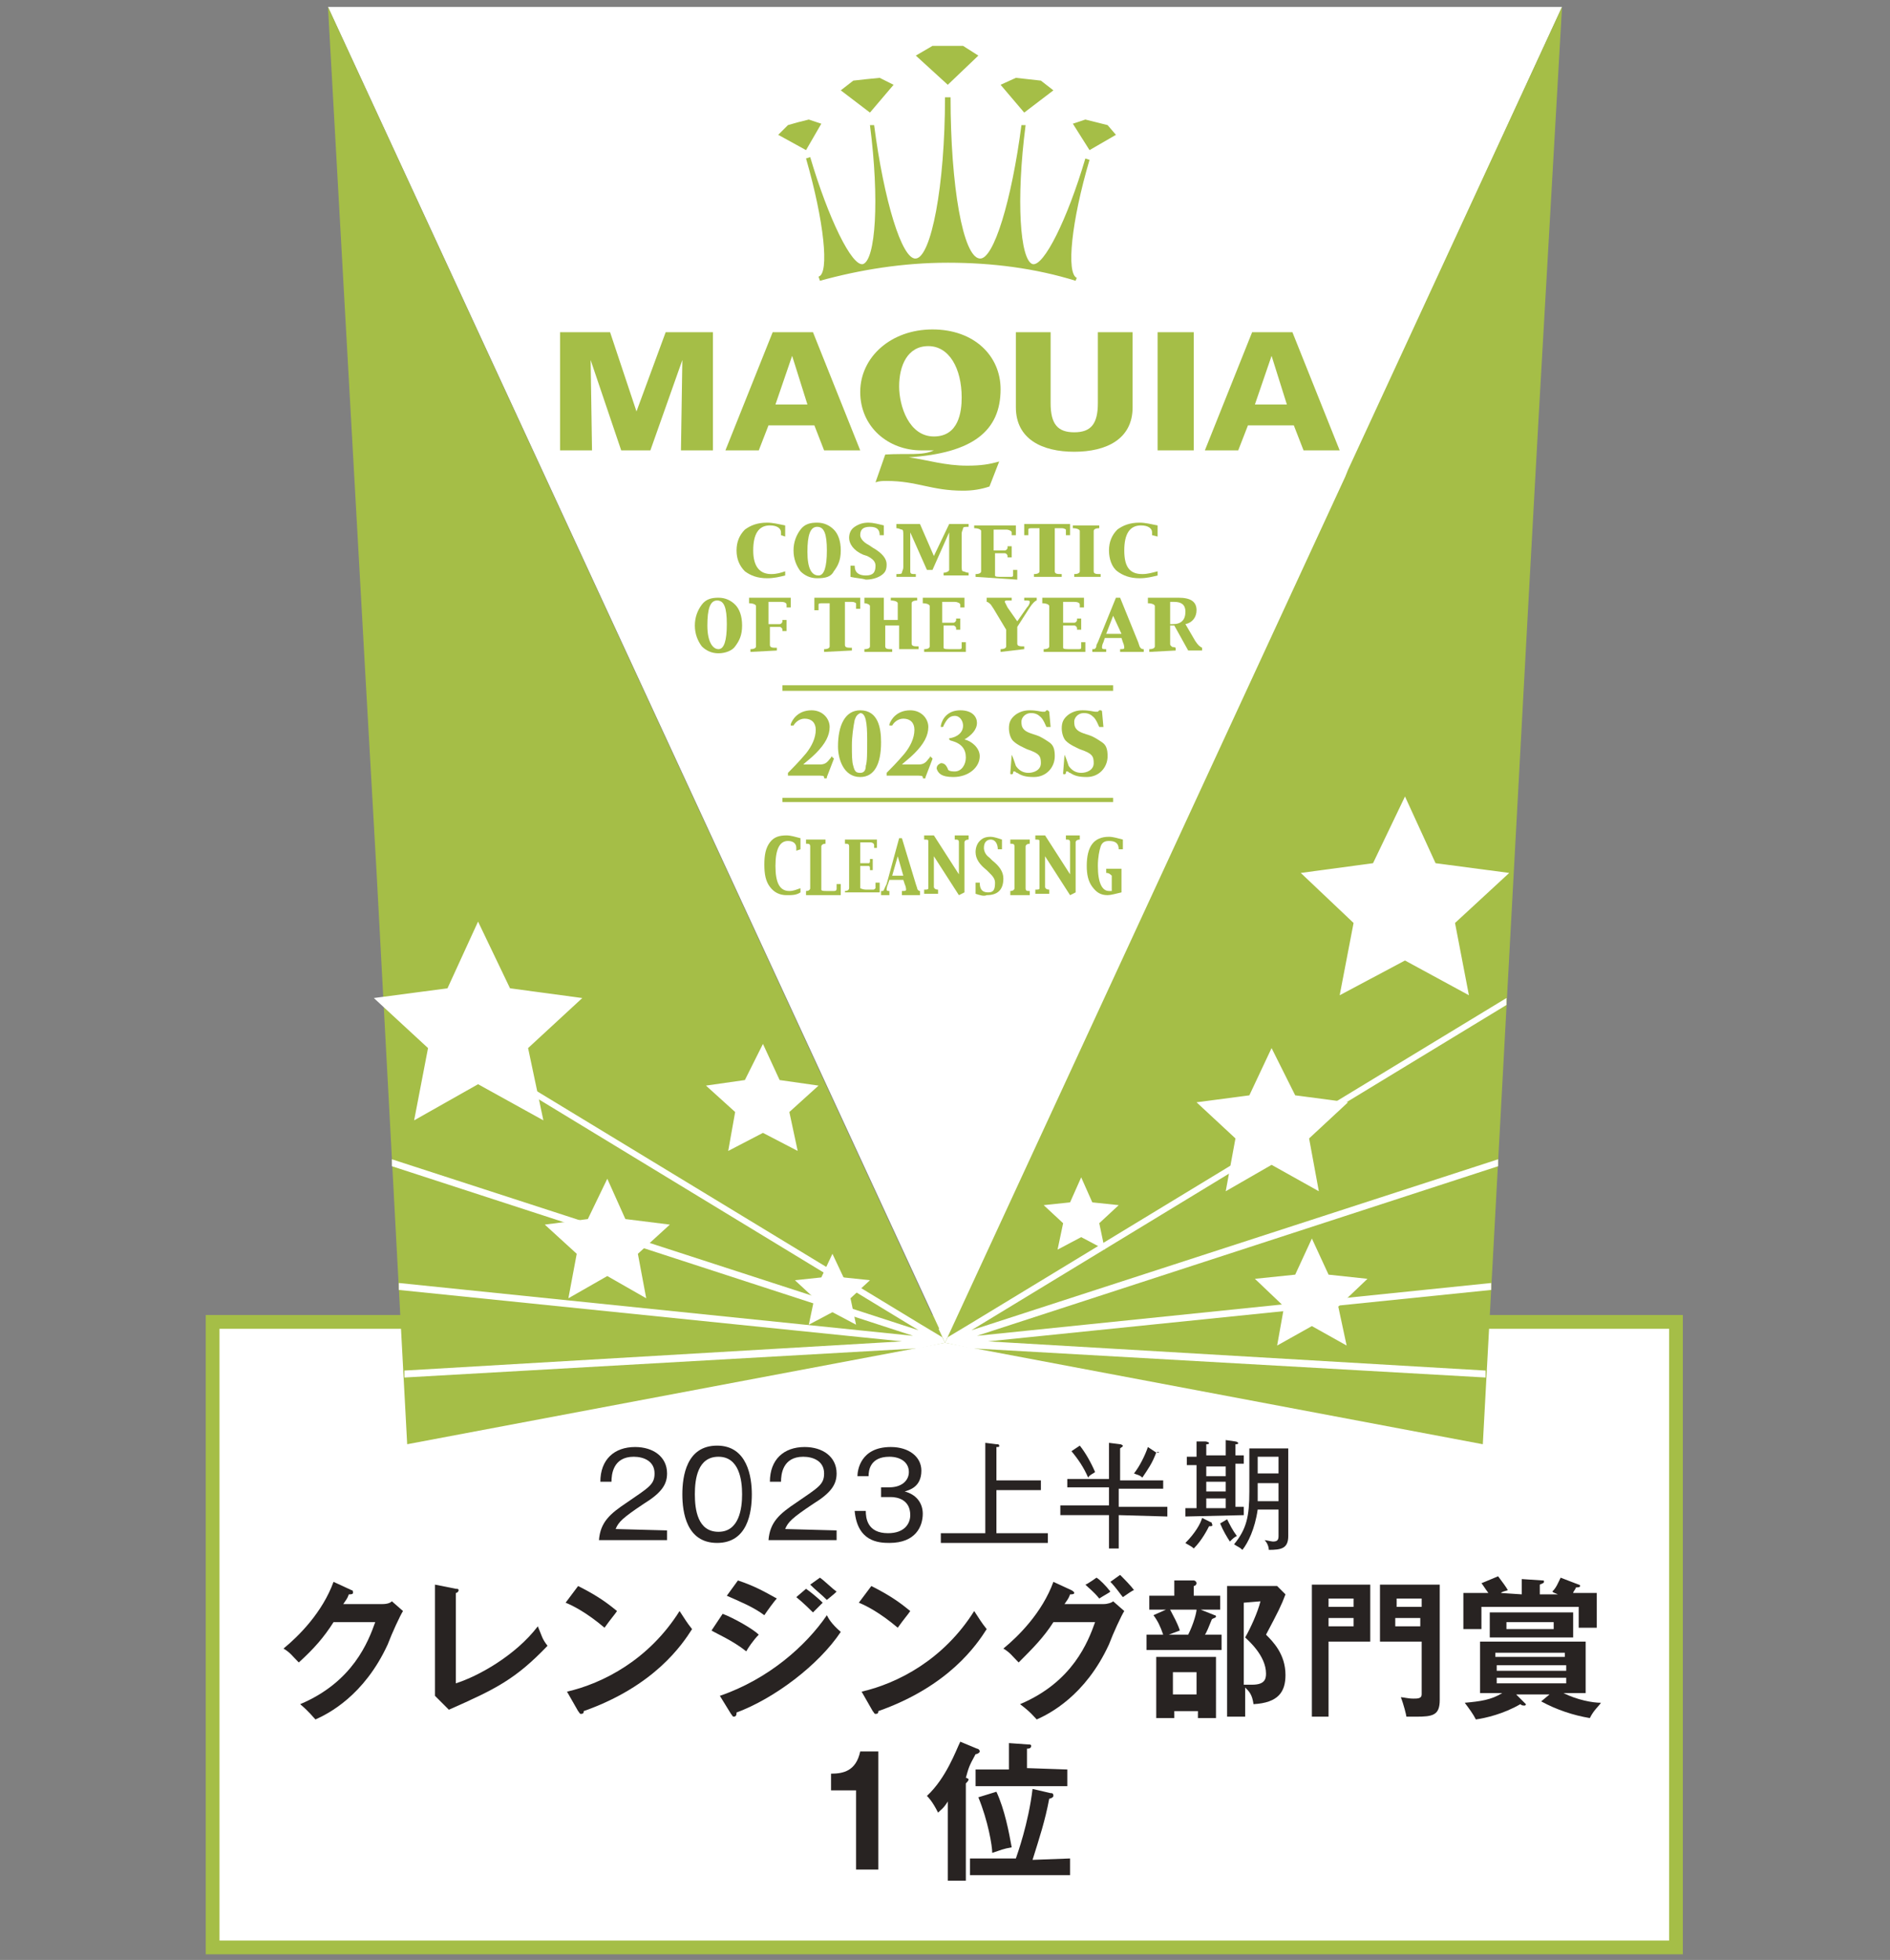 <?xml version="1.0" encoding="utf-8"?>
<!-- Generator: Adobe Illustrator 27.5.0, SVG Export Plug-In . SVG Version: 6.00 Build 0)  -->
<svg version="1.1" id="_レイヤー_2" xmlns="http://www.w3.org/2000/svg" xmlns:xlink="http://www.w3.org/1999/xlink" x="0px"
	 y="0px" viewBox="0 0 136 141" style="enable-background:new 0 0 136 141;" xml:space="preserve">
<rect x="0" y="0" width="136" height="141" fill="#808080" stroke="none"/>
<style type="text/css">
	.st0{fill:#FFFFFF;stroke:#A5BE47;stroke-width:0.99;}
	.st1{fill:#282322;}
	.st2{fill:#FFFFFF;}
	.st3{fill:#A5BE47;}
</style>
<g id="PC">
	<g id="PRODUCTS">
		<rect x="15.3" y="95.1" class="st0" width="105.3" height="45"/>
		<path class="st1" d="M48,110.1v0.7h-4.9c0.1-1.3,0.8-1.9,2-2.7c1.6-1.1,2-1.3,2-2.1c0-0.9-0.8-1.2-1.5-1.2c-1.5,0-1.6,1.3-1.6,1.8
			h-0.8c0-1.6,1-2.5,2.5-2.5c1.3,0,2.3,0.7,2.3,1.9c0,0.8-0.4,1.4-1.7,2.2c-1.5,1-1.8,1.3-2,1.8L48,110.1L48,110.1z"/>
		<path class="st1" d="M54.1,107.5c0,1.3-0.3,3.5-2.5,3.5s-2.5-2.2-2.5-3.5s0.3-3.5,2.5-3.5S54.1,106.3,54.1,107.5z M50,107.5
			c0,1.1,0.2,2.7,1.7,2.7s1.7-1.7,1.7-2.7s-0.2-2.7-1.7-2.7S50,106.4,50,107.5z"/>
		<path class="st1" d="M60.2,110.1v0.7h-4.9c0.1-1.3,0.8-1.9,2-2.7c1.6-1.1,2-1.3,2-2.1c0-0.9-0.8-1.2-1.5-1.2
			c-1.5,0-1.6,1.3-1.6,1.8h-0.8c0-1.6,1-2.5,2.5-2.5c1.3,0,2.3,0.7,2.3,1.9c0,0.8-0.4,1.4-1.7,2.2c-1.5,1-1.8,1.3-2,1.8L60.2,110.1
			L60.2,110.1z"/>
		<path class="st1" d="M62.3,108.7c0,0.5,0.1,1.6,1.6,1.6c1.2,0,1.6-0.7,1.6-1.3c0-1.1-0.9-1.3-1.4-1.3h-0.7V107H64
			c0.9,0,1.4-0.5,1.4-1.1c0-0.7-0.6-1.1-1.4-1.1c-1.4,0-1.5,1-1.5,1.4h-0.8c0-0.4,0.2-2.1,2.4-2.1c1.3,0,2.2,0.7,2.2,1.7
			c0,1.2-0.9,1.4-1.2,1.5c0.8,0.2,1.3,0.8,1.3,1.6c0,0.9-0.5,2.1-2.4,2.1c-0.8,0-2.3-0.1-2.5-2.3H62.3L62.3,108.7z"/>
		<path class="st1" d="M67.7,111v-0.7h3.2v-6.5l0.8,0.1c0.1,0,0.2,0,0.2,0.1s0,0.1-0.2,0.1v2.4h3.2v0.7h-3.2v3.1h3.7v0.7L67.7,111
			L67.7,111z"/>
		<path class="st1" d="M80.5,109v2.4h-0.7V109h-3.5v-0.7h3.5V107h-3v-0.6h3v-2.6l0.8,0.1c0.1,0,0.2,0.1,0.2,0.1
			c0,0.1-0.1,0.1-0.2,0.2v2.3h3.1v0.6h-3.2v1.3H84v0.7L80.5,109L80.5,109z M78.3,106.3c-0.3-0.7-0.7-1.3-1.2-1.9l0.6-0.4
			c0.4,0.5,0.8,1.2,1.1,1.9C78.7,106,78.4,106.1,78.3,106.3L78.3,106.3z M83.2,104.5c-0.3,0.8-0.6,1.2-1,1.8
			c-0.2-0.2-0.4-0.2-0.6-0.3c0.4-0.5,0.8-1.3,1-1.9L83.2,104.5c0.2-0.1,0.2,0,0.2,0C83.4,104.5,83.3,104.5,83.2,104.5L83.2,104.5z"
			/>
		<path class="st1" d="M85.3,109.1v-0.6h0.8v-3.1h-0.7v-0.6h0.7v-1.1h0.6c0.2,0,0.3,0.1,0.3,0.1c0,0.1-0.1,0.1-0.2,0.1v0.8h1.4v-1.1
			l0.7,0.1c0.1,0,0.2,0.1,0.2,0.1c0,0.1-0.1,0.1-0.2,0.1v0.8h0.6v0.6h-0.6v3.1h0.6v0.6L85.3,109.1L85.3,109.1z M87,109.8
			c-0.1,0.2-0.5,1-1.1,1.6c-0.2-0.2-0.5-0.3-0.6-0.4c0.7-0.7,1.1-1.4,1.2-1.8l0.6,0.3c0.1,0,0.1,0.1,0.1,0.1
			C87.3,109.8,87.2,109.8,87,109.8z M88.2,105.5h-1.4v0.7h1.4V105.5z M88.2,106.6h-1.4v0.7h1.4V106.6z M88.2,107.8h-1.4v0.7h1.4
			V107.8z M88.5,110.9c-0.2-0.3-0.5-0.8-0.7-1.3l0.5-0.3c0.2,0.4,0.4,0.8,0.7,1.2C88.8,110.6,88.7,110.7,88.5,110.9L88.5,110.9z
			 M91.3,111.5c0-0.2-0.1-0.5-0.3-0.7c0.1,0,0.5,0.1,0.6,0.1c0.3,0,0.4-0.1,0.4-0.4v-1.9h-1.5c-0.2,1.4-0.7,2.4-1.1,2.9
			c-0.2-0.2-0.3-0.2-0.6-0.4c0.9-1.1,1.1-2,1.1-3.8v-3.1h2.8v6.3C92.7,111.4,92.2,111.5,91.3,111.5L91.3,111.5z M92,106.7h-1.5v0.6
			c0,0.2,0,0.5,0,0.7H92V106.7L92,106.7z M92,104.8h-1.5v1.2H92V104.8z"/>
		<path class="st1" d="M27.5,115.4c0.4,0,0.6-0.1,0.7-0.2l0.8,0.7c-0.2,0.3-0.8,1.6-1.1,2.4c-1.7,3.7-4.3,5-5.2,5.4
			c-0.2-0.2-0.4-0.5-1.1-1.1c3.8-1.6,4.9-4.5,5.4-5.9h-3c-0.7,1.1-1.4,1.9-2.5,2.9c-0.5-0.5-0.6-0.7-1.1-1c1.1-0.9,2.8-2.6,3.6-4.8
			l1.3,0.6c0.1,0,0.1,0.1,0.1,0.2s-0.2,0.1-0.3,0.1c-0.1,0.3-0.2,0.4-0.4,0.7L27.5,115.4L27.5,115.4z"/>
		<path class="st1" d="M32.8,114.3c0.1,0,0.2,0,0.2,0.1s-0.1,0.2-0.2,0.2v6.5c1.6-0.5,4.3-2,5.9-4.1c0.3,0.7,0.3,0.9,0.7,1.4
			c-2.3,2.4-3.7,3.1-7.1,4.6l-1-1c0-0.2,0-0.5,0-0.7V114L32.8,114.3L32.8,114.3z"/>
		<path class="st1" d="M41.6,114.1c1.6,0.8,2.3,1.4,2.8,1.8c-0.2,0.3-0.4,0.5-0.9,1.2c-1.3-1.1-2.3-1.6-2.8-1.8L41.6,114.1z
			 M40.8,121.7c2.6-0.6,5.9-2.3,8.1-5.8c0.4,0.6,0.5,0.8,0.9,1.3c-0.7,1.1-2.7,4.1-7.8,5.9c0,0.1,0,0.2-0.2,0.2
			c-0.1,0-0.1-0.1-0.2-0.2L40.8,121.7L40.8,121.7z"/>
		<path class="st1" d="M52,116.1c0.8,0.3,2.2,1.1,2.6,1.5c-0.4,0.4-0.8,1-0.9,1.2c-1-0.8-2.2-1.3-2.5-1.5L52,116.1z M51.8,122
			c3.5-1.2,6.2-3.6,7.7-5.8c0.1,0.2,0.3,0.6,1,1.2c-1.6,2.4-4.8,4.8-7.5,5.8c0,0.1,0,0.3-0.2,0.3c-0.1,0-0.1-0.1-0.2-0.2L51.8,122
			L51.8,122z M53.1,113.7c1.2,0.4,1.9,0.8,2.8,1.3c-0.2,0.2-0.7,0.9-0.9,1.2c-0.8-0.6-1.8-1-2.7-1.4L53.1,113.7L53.1,113.7z
			 M58,114.3c0.3,0.2,0.9,0.7,1.2,1c-0.2,0.2-0.5,0.5-0.7,0.7c-0.1-0.1-0.7-0.7-1.2-1.1L58,114.3L58,114.3z M59,113.5
			c0.3,0.2,0.9,0.8,1.2,1c-0.1,0.1-0.2,0.2-0.7,0.6c-0.4-0.4-0.8-0.7-1.2-1.1L59,113.5z"/>
		<path class="st1" d="M62.7,114.1c1.6,0.8,2.3,1.4,2.8,1.8c-0.2,0.3-0.4,0.5-0.9,1.2c-1.3-1.1-2.3-1.6-2.8-1.8L62.7,114.1z
			 M62,121.7c2.6-0.6,5.9-2.3,8.1-5.8c0.4,0.6,0.5,0.8,0.9,1.3c-0.7,1.1-2.7,4.1-7.8,5.9c0,0.1,0,0.2-0.2,0.2
			c-0.1,0-0.1-0.1-0.2-0.2L62,121.7L62,121.7z"/>
		<path class="st1" d="M79.4,115.4c0.3,0,0.6-0.1,0.7-0.2l0.8,0.7c-0.2,0.3-0.8,1.6-1.1,2.4c-1.7,3.7-4.3,5-5.2,5.4
			c-0.2-0.2-0.4-0.5-1.2-1.1c3.8-1.6,4.9-4.5,5.4-5.9h-3c-0.7,1.1-1.5,1.9-2.5,2.9c-0.5-0.5-0.6-0.7-1.1-1c1.1-0.9,2.8-2.6,3.6-4.8
			l1.3,0.6c0,0,0.2,0.1,0.2,0.2s-0.2,0.1-0.3,0.1c-0.1,0.3-0.2,0.4-0.4,0.7L79.4,115.4L79.4,115.4z M78.9,113.5c0.2,0.1,0.7,0.6,1,1
			c-0.1,0.1-0.5,0.3-0.8,0.5c-0.4-0.5-0.7-0.7-1-1C78.2,114,78.9,113.5,78.9,113.5z M80.6,113.3c0.3,0.3,0.8,0.8,1,1.1
			c-0.1,0-0.5,0.3-0.8,0.5c-0.1-0.1-0.5-0.7-0.9-1.1L80.6,113.3L80.6,113.3z"/>
		<path class="st1" d="M87.8,114.8v1h-1.4l1,0.4c0.1,0,0.1,0.1,0.1,0.1c0,0.1-0.2,0.1-0.3,0.2c-0.2,0.5-0.4,1-0.5,1.1h1.2v1.1h-5.4
			v-1.1h1.2c-0.2-0.6-0.4-1-0.7-1.4l0.9-0.4h-1.2v-1h1.8v-1.1h1.4c0.1,0,0.2,0.1,0.2,0.2s-0.1,0.2-0.2,0.2v0.7L87.8,114.8
			L87.8,114.8z M87.5,123.6h-1.3v-0.5h-1.7v0.5h-1.3v-4.4h4.3V123.6L87.5,123.6z M84.2,115.8c0.3,0.6,0.5,0.9,0.7,1.5l-0.8,0.3h1.4
			c0.4-0.8,0.6-1.6,0.6-1.8H84.2L84.2,115.8z M84.4,120.3v1.6h1.7v-1.6H84.4z M92.5,114.7c-0.3,0.8-0.5,1.2-1.4,2.9
			c0.5,0.5,1.4,1.4,1.4,2.9c0,1.2-0.5,2-2.3,2.1c-0.1-0.7-0.3-0.9-0.6-1.2v2.1h-1.3v-9.4h3.6L92.5,114.7z M89.5,115.3v5.9
			c0.2,0,0.5,0,0.6,0c0.9,0,1-0.4,1-0.8c0-1.3-1.3-2.4-1.5-2.6c0.4-0.7,0.9-1.8,1.1-2.6L89.5,115.3L89.5,115.3z"/>
		<path class="st1" d="M98.6,114v4.1h-3v5.4h-1.2V114H98.6z M97.4,115.6V115h-1.8v0.6H97.4z M95.6,116.4v0.6h1.8v-0.6H95.6z
			 M103.6,114v8.3c0,1.1-0.5,1.2-1.7,1.2c-0.4,0-0.5,0-0.7,0c0-0.1-0.2-0.9-0.4-1.4c0.2,0,0.5,0.1,0.9,0.1c0.3,0,0.6,0,0.6-0.3v-3.8
			h-3V114H103.6L103.6,114z M102.3,115.6V115h-1.8v0.6H102.3z M100.4,116.4v0.6h1.8v-0.6H100.4z"/>
		<path class="st1" d="M111.5,121.9h-2.4l0.6,0.6l0.1,0.1c0,0.1-0.1,0.1-0.1,0.1c-0.1,0-0.2,0-0.3-0.1c-1.2,0.7-2.5,1-3.2,1.1
			c-0.2-0.4-0.5-0.8-0.8-1.2c1.1-0.1,1.9-0.2,2.7-0.7h-1.6v-3.7h7.6v3.7h-1.6c1,0.5,2.1,0.7,2.7,0.7c-0.2,0.3-0.5,0.5-0.8,1.1
			c-1.2-0.2-2.4-0.6-3.5-1.2L111.5,121.9L111.5,121.9z M109.5,114.7v-1.1l1.5,0.1c0.1,0,0.1,0,0.1,0.1s-0.1,0.1-0.3,0.2v0.7h1.3
			c-0.2-0.1-0.3-0.1-0.4-0.2c0.3-0.3,0.4-0.6,0.6-1l1.3,0.5c0.1,0,0.1,0.1,0.1,0.1c0,0.1-0.2,0.1-0.3,0.1c0,0.1-0.2,0.3-0.2,0.4h1.7
			v2.5h-1.3v-1.5h-7v1.6h-1.3v-2.6h1.8c-0.3-0.4-0.4-0.6-0.5-0.7l1.2-0.5c0.3,0.4,0.6,0.8,0.7,1c-0.3,0.1-0.4,0.1-0.5,0.2
			L109.5,114.7L109.5,114.7z M113.2,116v1.8h-6V116H113.2z M112.6,119.2v-0.3h-5v0.3H112.6z M107.7,119.8v0.4h5v-0.4H107.7z
			 M107.7,120.7v0.4h5v-0.4H107.7z M108.4,116.7v0.5h3.4v-0.5H108.4z"/>
		<path class="st1" d="M63.2,134.5h-1.6v-5.7h-1.8v-1.2c0.9,0,1.8-0.2,2.1-1.6h1.3V134.5L63.2,134.5z"/>
		<path class="st1" d="M69.5,127.9c0.1,0,0.2,0.1,0.2,0.1c0,0.1-0.1,0.2-0.2,0.3v7h-1.3v-5.7c-0.3,0.5-0.5,0.6-0.7,0.8
			c-0.4-0.8-0.7-1.1-0.8-1.2c1.4-1.3,2.1-3.3,2.4-3.9l1.2,0.5c0.1,0,0.2,0.1,0.2,0.2s-0.2,0.2-0.3,0.2
			C69.7,127.1,69.7,127.2,69.5,127.9L69.5,127.9L69.5,127.9z M77,133.7v1.2h-7.2v-1.2h3.3c0.1-0.3,0.9-2.5,1.2-5l1.3,0.3
			c0.1,0,0.2,0,0.2,0.2c0,0.1-0.2,0.2-0.3,0.2c-0.3,1.6-0.7,2.8-1.2,4.4L77,133.7L77,133.7z M76.8,127.3v1.2h-6.6v-1.2h2.4v-1.9
			l1.4,0.1c0.1,0,0.2,0,0.2,0.1c0,0.2-0.2,0.2-0.3,0.2v1.4L76.8,127.3L76.8,127.3z M71.7,128.9c0.6,1.3,0.9,2.9,1.1,4
			c-0.6,0.1-0.8,0.2-1.4,0.4c0-0.5-0.3-2.3-1-4L71.7,128.9z"/>
		<polygon class="st2" points="112.4,0.5 68.1,96.7 23.6,0.5 		"/>
		<polygon class="st3" points="97,33.8 96.8,34.3 68,96.6 106.7,103.9 109.9,44.8 110.7,30.3 112.4,0.5 		"/>
		<polygon class="st3" points="26.3,48.7 27.1,62.8 29.3,103.9 68,96.6 23.6,0.5 		"/>
		<polygon class="st3" points="40.3,23.9 43.9,23.9 45.8,29.6 45.8,29.6 47.9,23.9 51.3,23.9 51.3,32.4 49,32.4 49.1,25.9 
			49.1,25.9 46.8,32.4 44.7,32.4 42.5,25.9 42.5,25.9 42.6,32.4 40.3,32.4 		"/>
		<path class="st3" d="M58.1,29.1h-2.3l1.2-3.5l0,0L58.1,29.1 M52.2,32.4h2.4l0.7-1.8h3.3l0.7,1.8h2.6l-3.4-8.5h-2.9L52.2,32.4
			L52.2,32.4z"/>
		<path class="st3" d="M81.5,29.3c0,2.3-1.9,3.2-4.2,3.2c-2.3,0-4.2-0.9-4.2-3.2v-5.4h2.5V29c0,1.5,0.5,2.1,1.7,2.1
			c1.2,0,1.7-0.6,1.7-2.1v-5.1h2.5V29.3z"/>
		<rect x="83.3" y="23.9" class="st3" width="2.6" height="8.5"/>
		<path class="st3" d="M92.6,29.1h-2.3l1.2-3.5l0,0L92.6,29.1 M86.7,32.4h2.4l0.7-1.8h3.3l0.7,1.8h2.6L93,23.9h-2.9
			C90.1,23.9,86.7,32.4,86.7,32.4z"/>
		<path class="st3" d="M64.7,27.8c0-1.5,0.6-2.9,2.1-2.9s2.4,1.6,2.4,3.7c0,1-0.2,2.8-2,2.8C65.4,31.4,64.7,29.2,64.7,27.8
			 M71.9,33.2c-0.7,0.2-1.3,0.3-2.3,0.3c-1.6,0-2.8-0.4-4.2-0.6l0,0C70,32.6,72,31,72,28c0-2.4-1.9-4.3-4.9-4.3s-5.2,2-5.2,4.5
			s2,4.2,4.4,4.2c0.2,0,0.3,0,0.5,0c0.1,0,0.3,0,0.4,0l0,0c-0.8,0.4-2,0.2-3.5,0.3l-0.7,2c0.3-0.1,0.5-0.1,0.8-0.1
			c2.2,0,3.2,0.7,5.5,0.7c0.7,0,1.3-0.1,1.9-0.3L71.9,33.2L71.9,33.2z"/>
		<polygon class="st3" points="68.2,6.1 65.9,4 67.1,3.3 68.2,3.3 69.3,3.3 70.4,4 		"/>
		<polygon class="st3" points="73.7,8.1 72,6.1 73.1,5.6 74,5.7 74.9,5.8 75.8,6.5 		"/>
		<polygon class="st3" points="78.4,10.8 77.2,8.9 78.1,8.6 78.9,8.8 79.7,9 80.3,9.7 		"/>
		<polygon class="st3" points="62.6,8.1 64.3,6.1 63.3,5.6 62.3,5.7 61.4,5.8 60.5,6.5 		"/>
		<polygon class="st3" points="58,10.8 59.1,8.9 58.2,8.6 57.4,8.8 56.7,9 56,9.7 		"/>
		<path class="st3" d="M77.4,20.2c-2.9-0.9-6-1.3-9.2-1.3c-3.2,0-6.3,0.5-9.2,1.3l-0.1-0.3c0.8-0.2,0.4-4-0.9-8.5l0.3-0.1
			c1.3,4.4,3,7.9,3.8,7.7c0.9-0.3,1.2-4.6,0.5-10h0.3c0.7,5.4,2,9.7,3,9.6C67,18.5,68,13.4,68,7h0.4c0,6.4,0.9,11.5,2.1,11.6
			c1,0.1,2.3-4.2,3-9.6h0.3c-0.7,5.4-0.4,9.7,0.5,10c0.8,0.2,2.5-3.2,3.8-7.6l0.3,0.1c-1.3,4.4-1.7,8.2-0.9,8.5
			C77.5,19.9,77.4,20.2,77.4,20.2z"/>
		<path class="st3" d="M57.3,55.8c-0.1,0-0.2,0-0.3,0s-0.2,0-0.2,0h-0.1c0,0,0-0.1,0-0.2c0.2-0.2,0.8-0.8,1.3-1.4
			c0.4-0.5,0.7-1.1,0.7-1.7c0-0.5-0.3-0.8-0.8-0.8c-0.4,0-0.7,0.3-0.8,0.5c0,0,0,0-0.1,0h-0.1c0,0,0,0,0-0.1c0.1-0.3,0.5-1,1.5-1
			c0.8,0,1.3,0.6,1.3,1.2c0,0.6-0.3,1.2-1,1.9c-0.4,0.4-0.7,0.6-0.9,0.8l0,0H59c0.5,0,0.6-0.3,0.8-0.5c0-0.1,0.1-0.1,0.1,0
			c0.1,0,0.1,0.1,0.1,0.1l-0.5,1.3c0,0.1,0,0.1-0.1,0.1s-0.1,0-0.1-0.1s-0.2-0.1-0.5-0.1L57.3,55.8L57.3,55.8z"/>
		<path class="st3" d="M63.4,53.4c0,1.6-0.5,2.5-1.5,2.5c-1.2,0-1.6-1.3-1.6-2.2c0-1.5,0.5-2.6,1.6-2.6
			C63.2,51.1,63.4,52.4,63.4,53.4z M61.5,51.8c-0.1,0.5-0.2,1.2-0.2,1.8c0,0.7,0,1.2,0.1,1.5c0.1,0.4,0.2,0.5,0.5,0.5
			c0.2,0,0.4-0.1,0.4-0.5c0.1-0.3,0.1-0.9,0.1-1.9c0-1.2-0.1-1.9-0.5-1.9C61.7,51.4,61.6,51.5,61.5,51.8z"/>
		<path class="st3" d="M64.4,55.8c-0.1,0-0.2,0-0.3,0c-0.1,0-0.2,0-0.2,0h-0.1c0,0,0-0.1,0-0.2c0.2-0.2,0.8-0.8,1.3-1.4
			c0.4-0.5,0.7-1.1,0.7-1.7c0-0.5-0.3-0.8-0.8-0.8c-0.4,0-0.7,0.3-0.8,0.5c0,0,0,0-0.1,0H64c0,0,0,0,0-0.1c0.1-0.3,0.5-1,1.5-1
			c0.8,0,1.3,0.6,1.3,1.2c0,0.6-0.3,1.2-1,1.9c-0.4,0.4-0.7,0.6-0.9,0.8l0,0h1.2c0.5,0,0.6-0.3,0.8-0.5c0-0.1,0.1-0.1,0.1,0
			c0.1,0,0.1,0.1,0.1,0.1l-0.5,1.3c0,0.1,0,0.1-0.1,0.1c-0.1,0-0.1,0-0.1-0.1s-0.2-0.1-0.5-0.1H64.4L64.4,55.8z"/>
		<path class="st3" d="M67.4,55.3c0-0.2,0.1-0.3,0.3-0.4c0.3,0,0.4,0.2,0.5,0.4c0,0.1,0.1,0.2,0.5,0.2c0.5,0,0.8-0.5,0.8-1
			c0-0.6-0.3-1-1-1.2c-0.1,0-0.2-0.1-0.2-0.1c0-0.1,0-0.1,0.1-0.1c0.5-0.1,0.9-0.4,0.9-0.9c0-0.3-0.2-0.7-0.6-0.7
			c-0.4,0-0.6,0.3-0.8,0.7c0,0.1-0.1,0.1-0.1,0.1h-0.1c0,0,0,0,0-0.1c0.1-0.5,0.5-1.1,1.4-1.1s1.2,0.5,1.2,0.9
			c0,0.5-0.4,0.9-0.9,1.2l0,0c0.5,0.1,1.1,0.6,1.1,1.2c0,0.8-0.8,1.5-1.9,1.5C67.7,55.9,67.5,55.6,67.4,55.3L67.4,55.3z"/>
		<path class="st3" d="M72.8,54.3C72.8,54.3,72.9,54.3,72.8,54.3c0.1,0.2,0.2,0.5,0.3,0.8c0.2,0.3,0.5,0.5,0.9,0.5s0.9-0.2,0.9-0.7
			s-0.1-0.7-1-1c-0.2-0.1-0.7-0.3-1-0.6c-0.2-0.2-0.3-0.6-0.3-0.9c0-0.4,0.1-0.7,0.5-1c0.3-0.2,0.6-0.3,1-0.3c0.5,0,0.8,0.1,0.9,0.1
			c0.1,0,0.1,0,0.2,0l0.1-0.1h0.1l0.1,0.1l0.1,1.1l0,0h-0.2h-0.1c-0.1-0.2-0.2-0.5-0.4-0.7c-0.2-0.2-0.4-0.3-0.7-0.3
			c-0.5,0-0.7,0.4-0.7,0.6c0,0.2,0,0.4,0.2,0.6c0.2,0.2,0.6,0.3,0.9,0.4c0.3,0.1,0.6,0.3,0.9,0.5s0.4,0.5,0.4,1
			c0,0.8-0.6,1.5-1.5,1.5c-0.6,0-0.9-0.1-1.2-0.3c-0.1,0-0.1-0.1-0.2-0.1s-0.1,0-0.1,0.1s-0.1,0.1-0.1,0.1c-0.1,0-0.1,0-0.1-0.1
			L72.8,54.3C72.8,54.3,72.8,54.3,72.8,54.3L72.8,54.3L72.8,54.3z"/>
		<path class="st3" d="M76.6,54.3L76.6,54.3c0.1,0.2,0.2,0.5,0.3,0.8c0.2,0.3,0.5,0.5,0.9,0.5c0.4,0,0.9-0.2,0.9-0.7s-0.1-0.7-1-1
			c-0.2-0.1-0.7-0.3-1-0.6c-0.2-0.2-0.3-0.6-0.3-0.9c0-0.4,0.1-0.7,0.5-1c0.3-0.2,0.6-0.3,1-0.3c0.5,0,0.8,0.1,0.9,0.1s0.1,0,0.2,0
			l0.1-0.1h0.1c0.1,0,0.1,0.1,0.1,0.1l0.1,1.1l0,0h-0.2h-0.1c-0.1-0.2-0.2-0.5-0.4-0.7s-0.4-0.3-0.7-0.3c-0.5,0-0.7,0.4-0.7,0.6
			c0,0.2,0,0.4,0.2,0.6c0.2,0.2,0.6,0.3,0.9,0.4c0.3,0.1,0.6,0.3,0.9,0.5c0.3,0.2,0.4,0.5,0.4,1c0,0.8-0.6,1.5-1.5,1.5
			c-0.6,0-0.9-0.1-1.2-0.3c-0.1,0-0.1-0.1-0.2-0.1s-0.1,0-0.1,0.1s-0.1,0.1-0.1,0.1c-0.1,0-0.1,0-0.1-0.1L76.6,54.3
			C76.6,54.3,76.6,54.3,76.6,54.3L76.6,54.3L76.6,54.3z"/>
		<polygon class="st3" points="80.1,49.7 56.3,49.7 56.3,49.3 80.1,49.3 		"/>
		<polygon class="st3" points="80.1,57.7 56.3,57.7 56.3,57.4 80.1,57.4 		"/>
		<path class="st3" d="M56.2,38.5v-0.2c0-0.3-0.3-0.5-0.8-0.5c-0.8,0-1.2,0.6-1.2,1.8s0.5,1.7,1.3,1.7c0.4,0,0.7-0.1,1-0.2v0.3
			c-0.4,0.1-0.8,0.2-1.3,0.2c-0.7,0-1.2-0.2-1.6-0.5c-0.4-0.4-0.6-0.9-0.6-1.5s0.2-1.1,0.6-1.5c0.4-0.3,0.9-0.5,1.6-0.5
			c0.4,0,0.8,0.1,1.3,0.2v0.8L56.2,38.5L56.2,38.5z"/>
		<path class="st3" d="M58.8,41.6c-0.5,0-0.9-0.2-1.2-0.5c-0.3-0.4-0.5-0.9-0.5-1.5s0.2-1.1,0.5-1.5s0.7-0.5,1.2-0.5
			s0.9,0.2,1.2,0.5s0.5,0.8,0.5,1.5s-0.2,1.1-0.5,1.5C59.8,41.5,59.4,41.6,58.8,41.6L58.8,41.6z M58.9,41.4c0.4,0,0.6-0.6,0.6-1.8
			s-0.2-1.7-0.7-1.7s-0.7,0.6-0.7,1.8S58.4,41.4,58.9,41.4z"/>
		<path class="st3" d="M61.2,41.5v-0.8h0.3c0,0.5,0.3,0.7,0.8,0.7s0.7-0.2,0.7-0.7c0-0.3-0.2-0.5-0.6-0.7l-0.3-0.1
			c-0.7-0.3-1-0.8-1-1.2c0-0.3,0.1-0.6,0.4-0.8s0.6-0.3,1-0.3c0.3,0,0.7,0.1,1.1,0.2v0.7h-0.3c0-0.4-0.2-0.6-0.7-0.6
			s-0.7,0.2-0.7,0.6c0,0.2,0.2,0.5,0.6,0.7l0.3,0.2c0.7,0.4,1,0.8,1,1.2s-0.1,0.6-0.4,0.8s-0.7,0.3-1.1,0.3
			C62,41.6,61.6,41.6,61.2,41.5L61.2,41.5z"/>
		<path class="st3" d="M64.5,37.7h1.7l1,2.3l1.1-2.3h1.4v0.2c-0.2,0-0.4,0-0.4,0.1s-0.1,0.2-0.1,0.4v2.3c0,0.2,0,0.4,0.1,0.4
			c0.1,0,0.2,0.1,0.4,0.1v0.2h-1.8v-0.2c0.2,0,0.4-0.1,0.4-0.2v-0.3v-2.4L67.1,41h-0.4l-1.2-2.7v2.8c0,0.2,0.1,0.2,0.4,0.2v0.2h-1.4
			v-0.2c0.2,0,0.4,0,0.4-0.1S65,41,65,40.8v-2.3c0-0.2,0-0.4-0.1-0.4S64.7,38,64.5,38V37.7L64.5,37.7z"/>
		<path class="st3" d="M70.2,41.5v-0.2c0.3,0,0.4-0.1,0.4-0.2v-0.3v-2.3v-0.3c0-0.1-0.2-0.2-0.5-0.2v-0.2h3v0.7h-0.3v-0.2
			c0-0.1-0.2-0.2-0.4-0.2h-0.9v1.5h0.8c0.1,0,0.2-0.1,0.2-0.2v-0.1h0.3v0.8h-0.3V40c0-0.1-0.1-0.2-0.2-0.2h-0.2h-0.5V41
			c0,0.2,0,0.3,0,0.4s0.2,0.1,0.5,0.1h0.6c0.1,0,0.2,0,0.2-0.1c0,0,0-0.2,0-0.3V41h0.3v0.7L70.2,41.5L70.2,41.5z"/>
		<path class="st3" d="M74.4,41.5v-0.2c0.3,0,0.4-0.1,0.4-0.2v-0.3V38h-0.5c-0.2,0-0.3,0-0.3,0.1c0,0,0,0.2,0,0.3v0.1h-0.3v-0.8H77
			v0.8h-0.3v-0.1c0-0.2,0-0.3,0-0.3S76.6,38,76.4,38h-0.5v3.1c0,0.2,0.2,0.2,0.5,0.2v0.2H74.4L74.4,41.5z"/>
		<path class="st3" d="M77.3,41.5v-0.2c0.3,0,0.4-0.1,0.4-0.2v-0.3v-2.3v-0.3c0-0.1-0.2-0.2-0.5-0.2v-0.2h1.9V38
			c-0.3,0-0.4,0.1-0.4,0.2v0.3v2.3v0.3c0,0.2,0.2,0.2,0.5,0.2v0.2H77.3z"/>
		<path class="st3" d="M82.9,38.5v-0.2c0-0.3-0.3-0.5-0.8-0.5c-0.8,0-1.2,0.6-1.2,1.8s0.4,1.7,1.3,1.7c0.4,0,0.7-0.1,1.1-0.2v0.3
			c-0.4,0.1-0.8,0.2-1.3,0.2c-0.7,0-1.2-0.2-1.6-0.5s-0.6-0.9-0.6-1.5s0.2-1.1,0.6-1.5c0.4-0.3,0.9-0.5,1.6-0.5
			c0.4,0,0.8,0.1,1.3,0.2v0.8L82.9,38.5L82.9,38.5z"/>
		<path class="st3" d="M51.7,47c-0.5,0-0.9-0.2-1.2-0.5C50.2,46.1,50,45.6,50,45s0.2-1.1,0.5-1.5s0.7-0.5,1.2-0.5s0.9,0.2,1.2,0.5
			s0.5,0.8,0.5,1.5s-0.2,1.1-0.5,1.5C52.7,46.8,52.2,47,51.7,47L51.7,47z M51.7,46.7c0.4,0,0.6-0.6,0.6-1.8s-0.2-1.7-0.7-1.7
			s-0.7,0.6-0.7,1.8S51.3,46.7,51.7,46.7z"/>
		<path class="st3" d="M54,46.9v-0.2c0.3,0,0.4-0.1,0.4-0.2v-0.3v-2.3v-0.3c0-0.1-0.2-0.2-0.5-0.2V43h3v0.7h-0.3v-0.2
			c0-0.1-0.1-0.2-0.4-0.2h-0.9v1.6h0.8c0.1,0,0.2-0.1,0.2-0.2v-0.1h0.3v0.8h-0.3v-0.1c0-0.1-0.1-0.2-0.2-0.2h-0.2h-0.5v1.3
			c0,0.2,0.2,0.2,0.5,0.2v0.2L54,46.9L54,46.9z"/>
		<path class="st3" d="M59.3,46.9v-0.2c0.3,0,0.4-0.1,0.4-0.2v-0.3v-2.8h-0.5c-0.2,0-0.3,0-0.3,0.1c0,0,0,0.2,0,0.3v0.1h-0.3V43h3.3
			v0.8h-0.3v-0.1c0-0.2,0-0.3,0-0.3s-0.1-0.1-0.3-0.1h-0.5v3.1c0,0.2,0.2,0.2,0.5,0.2v0.2L59.3,46.9L59.3,46.9z"/>
		<path class="st3" d="M62.2,46.9v-0.2c0.3,0,0.4-0.1,0.4-0.2v-0.3v-2.3v-0.3c0-0.1-0.2-0.2-0.4-0.2V43h1.4v1.6h1v-1.2
			c0-0.1-0.2-0.2-0.5-0.2V43H66v0.2c-0.3,0-0.4,0.1-0.4,0.2v0.3V46v0.3c0,0.2,0.2,0.2,0.5,0.2v0.2h-1.4V45h-1v1.5
			c0,0.2,0.2,0.2,0.5,0.2v0.2H62.2L62.2,46.9z"/>
		<path class="st3" d="M66.5,46.9v-0.2c0.3,0,0.4-0.1,0.4-0.2v-0.3v-2.3v-0.3c0-0.1-0.2-0.2-0.5-0.2V43h3v0.7h-0.3v-0.2
			c0-0.1-0.2-0.2-0.4-0.2h-0.9v1.5h0.8c0.1,0,0.2-0.1,0.2-0.2v-0.1h0.3v0.8h-0.3v-0.1c0-0.1-0.1-0.2-0.2-0.2h-0.2h-0.5v1.2
			c0,0.2,0,0.3,0,0.4s0.2,0.1,0.5,0.1H69c0.1,0,0.2,0,0.2-0.1c0,0,0-0.2,0-0.3v-0.1h0.3v0.7L66.5,46.9L66.5,46.9z"/>
		<path class="st3" d="M72,46.9v-0.2c0.3,0,0.4-0.1,0.4-0.2v-0.3v-0.9l-0.9-1.5l-0.2-0.3c-0.1-0.1-0.2-0.2-0.3-0.2V43h1.8v0.2h-0.3
			c-0.1,0-0.2,0-0.2,0.1c0,0,0.1,0.2,0.2,0.4l0.7,1l0,0l0.7-1c0.2-0.2,0.2-0.4,0.2-0.4c0-0.1-0.1-0.1-0.3-0.1h-0.1V43h0.9v0.2
			c-0.1,0-0.3,0.2-0.5,0.5l-0.9,1.4v1.2c0,0.2,0.2,0.2,0.5,0.2v0.2L72,46.9L72,46.9z"/>
		<path class="st3" d="M75.1,46.9v-0.2c0.3,0,0.4-0.1,0.4-0.2v-0.3v-2.3v-0.3c0-0.1-0.2-0.2-0.5-0.2V43h3v0.7h-0.3v-0.2
			c0-0.1-0.1-0.2-0.4-0.2h-0.8v1.5h0.8c0.1,0,0.2-0.1,0.2-0.2v-0.1h0.3v0.8h-0.3v-0.1c0-0.1-0.1-0.2-0.2-0.2h-0.2h-0.6v1.2
			c0,0.2,0,0.3,0,0.4s0.2,0.1,0.5,0.1h0.6c0.1,0,0.2,0,0.2-0.1c0,0,0-0.2,0-0.3v-0.1h0.3v0.7L75.1,46.9L75.1,46.9z"/>
		<path class="st3" d="M78.6,46.9v-0.2h0.1c0.1,0,0.2-0.1,0.2-0.3l0.1-0.2l1.3-3.2h0.3l1.3,3.2l0.1,0.3c0.1,0.2,0.2,0.2,0.3,0.2v0.2
			h-1.7v-0.2c0.2,0,0.3,0,0.3-0.1c0,0,0-0.2-0.1-0.4l-0.1-0.3h-1.2l-0.1,0.3c-0.1,0.2-0.1,0.3-0.1,0.4c0,0.1,0.1,0.1,0.3,0.1v0.2
			H78.6L78.6,46.9z M79.6,45.6h1.1l-0.6-1.3L79.6,45.6z"/>
		<path class="st3" d="M82.7,46.9v-0.2c0.3,0,0.4-0.1,0.4-0.2v-0.3v-2.3v-0.3c0-0.1-0.2-0.2-0.5-0.2V43h1.6h0.3h0.3
			c0.9,0,1.3,0.3,1.3,0.9c0,0.5-0.3,0.9-0.8,1l0.7,1.2c0.2,0.3,0.3,0.4,0.5,0.5v0.2h-1l-1-1.8h-0.3v1.3c0,0.1,0,0.1,0.1,0.2
			s0.1,0,0.3,0.1v0.2L82.7,46.9L82.7,46.9z M84.2,43.3v1.6h0.2c0.6,0,0.9-0.3,0.9-0.9c0-0.5-0.3-0.7-0.8-0.7L84.2,43.3L84.2,43.3z"
			/>
		<polygon class="st2" points="103.3,62.1 101.1,57.3 98.8,62.1 93.6,62.8 97.4,66.4 96.4,71.6 101.1,69.1 105.7,71.6 104.7,66.4 
			108.6,62.8 		"/>
		<polygon class="st2" points="29.8,80.6 34.4,78 39.1,80.6 38,75.4 41.9,71.8 36.7,71.1 34.4,66.3 32.2,71.1 26.9,71.8 30.8,75.4 
					"/>
		<polygon class="st2" points="41.5,90.2 40.9,93.4 43.7,91.8 46.5,93.4 45.9,90.2 48.2,88.1 45,87.7 43.7,84.8 42.3,87.7 
			39.2,88.1 		"/>
		<polygon class="st2" points="52.9,80 52.4,82.8 54.9,81.5 57.4,82.8 56.8,80 58.9,78.1 56.1,77.7 54.9,75.1 53.6,77.7 50.8,78.1 
					"/>
		<polygon class="st2" points="92.4,94 91.9,96.8 94.4,95.4 96.9,96.8 96.3,94 98.4,92 95.6,91.7 94.4,89.1 93.2,91.7 90.3,92 		"/>
		<polygon class="st2" points="93.2,78.8 91.5,75.4 89.9,78.8 86.1,79.3 88.9,81.9 88.2,85.7 91.5,83.8 94.9,85.7 94.2,81.9 
			97,79.3 		"/>
		<polygon class="st2" points="78.6,86.5 77.8,84.7 77,86.5 75.1,86.7 76.5,88 76.1,89.9 77.8,89 79.5,89.9 79.1,88 80.5,86.7 		"/>
		<polygon class="st2" points="58.6,93.4 58.2,95.3 59.9,94.4 61.6,95.3 61.2,93.4 62.6,92.1 60.7,91.9 59.9,90.2 59.1,91.9 
			57.2,92.1 		"/>
		<polygon class="st2" points="67.8,96.2 68,96.6 66.1,97 29.1,99.1 29.1,98.6 64.9,96.5 28.7,92.8 28.7,92.3 65.7,96.1 28.2,83.9 
			28.2,83.4 66.1,95.7 27.6,72.3 27.6,71.8 66.3,95.3 		"/>
		<polygon class="st2" points="68.2,96.2 68,96.6 69.9,97 106.9,99.1 106.9,98.6 71.1,96.5 107.3,92.8 107.3,92.3 70.3,96.1 
			107.8,83.9 107.8,83.4 69.9,95.7 108.4,72.3 108.4,71.8 69.7,95.3 		"/>
		<path class="st3" d="M57.3,61.2V61c0-0.3-0.2-0.5-0.6-0.5c-0.6,0-0.9,0.6-0.9,1.8s0.3,1.8,1,1.8c0.3,0,0.5-0.1,0.8-0.2v0.3
			c-0.3,0.2-0.6,0.2-1,0.2c-0.5,0-0.9-0.2-1.2-0.6S55,62.9,55,62.2s0.1-1.2,0.4-1.6c0.3-0.4,0.7-0.5,1.2-0.5c0.3,0,0.6,0.1,1,0.2
			v0.8L57.3,61.2L57.3,61.2z"/>
		<path class="st3" d="M60.5,64.4H58v-0.3c0.2,0,0.3-0.1,0.3-0.2v-0.3v-2.4v-0.3c0-0.2-0.1-0.2-0.3-0.2v-0.3h1.4v0.3
			c-0.2,0-0.3,0.1-0.3,0.2v0.3v2.4c0,0.2,0,0.3,0,0.4c0,0.1,0.2,0.1,0.4,0.1H60c0.2,0,0.2-0.1,0.2-0.2v-0.2v-0.1h0.3V64.4L60.5,64.4
			z"/>
		<path class="st3" d="M60.8,64.4v-0.3c0.2,0,0.3-0.1,0.3-0.2v-0.3v-2.4v-0.3c0-0.2-0.1-0.2-0.3-0.2v-0.3h2.3V61h-0.2v-0.2
			c0-0.1-0.1-0.2-0.3-0.2h-0.7v1.5h0.6c0.1,0,0.1-0.1,0.1-0.2v-0.1h0.2v0.8h-0.2v-0.1c0-0.1,0-0.2-0.1-0.2h-0.2h-0.4v1.2
			c0,0.2,0,0.4,0,0.4s0.2,0.1,0.4,0.1h0.5c0.1,0,0.1,0,0.2-0.1c0,0,0-0.2,0-0.3v-0.1h0.3v0.7h-2.5V64.4z"/>
		<path class="st3" d="M63.4,64.4v-0.3h0.1c0.1,0,0.1-0.1,0.2-0.3l0.1-0.2l0.9-3.3h0.2l1,3.3l0.1,0.3c0,0.1,0.1,0.2,0.2,0.2v0.3
			h-1.3v-0.3c0.2,0,0.3,0,0.3-0.1c0,0,0-0.2-0.1-0.4L65,63.3h-1l-0.1,0.3c-0.1,0.2-0.1,0.4-0.1,0.4c0,0.1,0.1,0.1,0.2,0.1v0.3H63.4
			L63.4,64.4z M64.2,63H65l-0.4-1.4L64.2,63L64.2,63z"/>
		<path class="st3" d="M69,64.4l-1.8-2.8v2.2c0,0.1,0.1,0.2,0.3,0.2v0.3h-1V64c0.2,0,0.3,0,0.3-0.1s0-0.2,0-0.5V61
			c0-0.2,0-0.4,0-0.5s-0.1-0.1-0.3-0.1v-0.3h0.7l1.8,2.8v-2.3c0-0.2-0.1-0.2-0.3-0.2v-0.3h1v0.3c-0.2,0-0.3,0.1-0.3,0.2v0.3v3.3
			L69,64.4L69,64.4z"/>
		<path class="st3" d="M70.2,64.3v-0.8h0.3c0,0.5,0.2,0.7,0.6,0.7s0.5-0.2,0.5-0.7c0-0.3-0.2-0.5-0.4-0.7L71,62.6
			c-0.5-0.4-0.8-0.8-0.8-1.3c0-0.3,0.1-0.6,0.3-0.8c0.2-0.2,0.4-0.3,0.8-0.3c0.2,0,0.5,0.1,0.8,0.2v0.7h-0.3c0-0.4-0.2-0.7-0.5-0.7
			s-0.5,0.2-0.5,0.6c0,0.2,0.1,0.5,0.4,0.7l0.2,0.2c0.5,0.4,0.8,0.8,0.8,1.3c0,0.4-0.1,0.7-0.3,0.9c-0.2,0.2-0.5,0.3-0.9,0.3
			C70.8,64.5,70.5,64.4,70.2,64.3L70.2,64.3z"/>
		<path class="st3" d="M72.7,64.4v-0.3c0.2,0,0.3-0.1,0.3-0.2v-0.3v-2.4v-0.3c0-0.2-0.1-0.2-0.3-0.2v-0.3h1.4v0.3
			c-0.2,0-0.3,0.1-0.3,0.2v0.3v2.4v0.3c0,0.2,0.1,0.2,0.3,0.2v0.3H72.7z"/>
		<path class="st3" d="M77,64.4l-1.8-2.8v2.2c0,0.1,0.1,0.2,0.3,0.2v0.3h-1V64c0.2,0,0.3,0,0.3-0.1s0-0.2,0-0.5V61
			c0-0.2,0-0.4,0-0.5s-0.1-0.1-0.3-0.1v-0.3h0.7l1.8,2.8v-2.3c0-0.2-0.1-0.2-0.3-0.2v-0.3h1v0.3c-0.2,0-0.3,0.1-0.3,0.2v0.3v3.3
			L77,64.4L77,64.4z"/>
		<path class="st3" d="M79.6,62.8v-0.3h1.1v1.7c-0.4,0.1-0.8,0.2-1,0.2c-0.5,0-0.8-0.2-1.1-0.6s-0.4-0.9-0.4-1.5
			c0-1.4,0.5-2.1,1.6-2.1c0.3,0,0.6,0.1,1,0.2v0.7h-0.3l0,0c0-0.4-0.2-0.6-0.7-0.6c-0.3,0-0.5,0.1-0.6,0.4c-0.1,0.3-0.2,0.8-0.2,1.4
			c0,1.2,0.3,1.8,0.8,1.8c0.1,0,0.1,0,0.2,0V63C79.9,62.9,79.8,62.8,79.6,62.8L79.6,62.8z"/>
	</g>
</g>
</svg>
